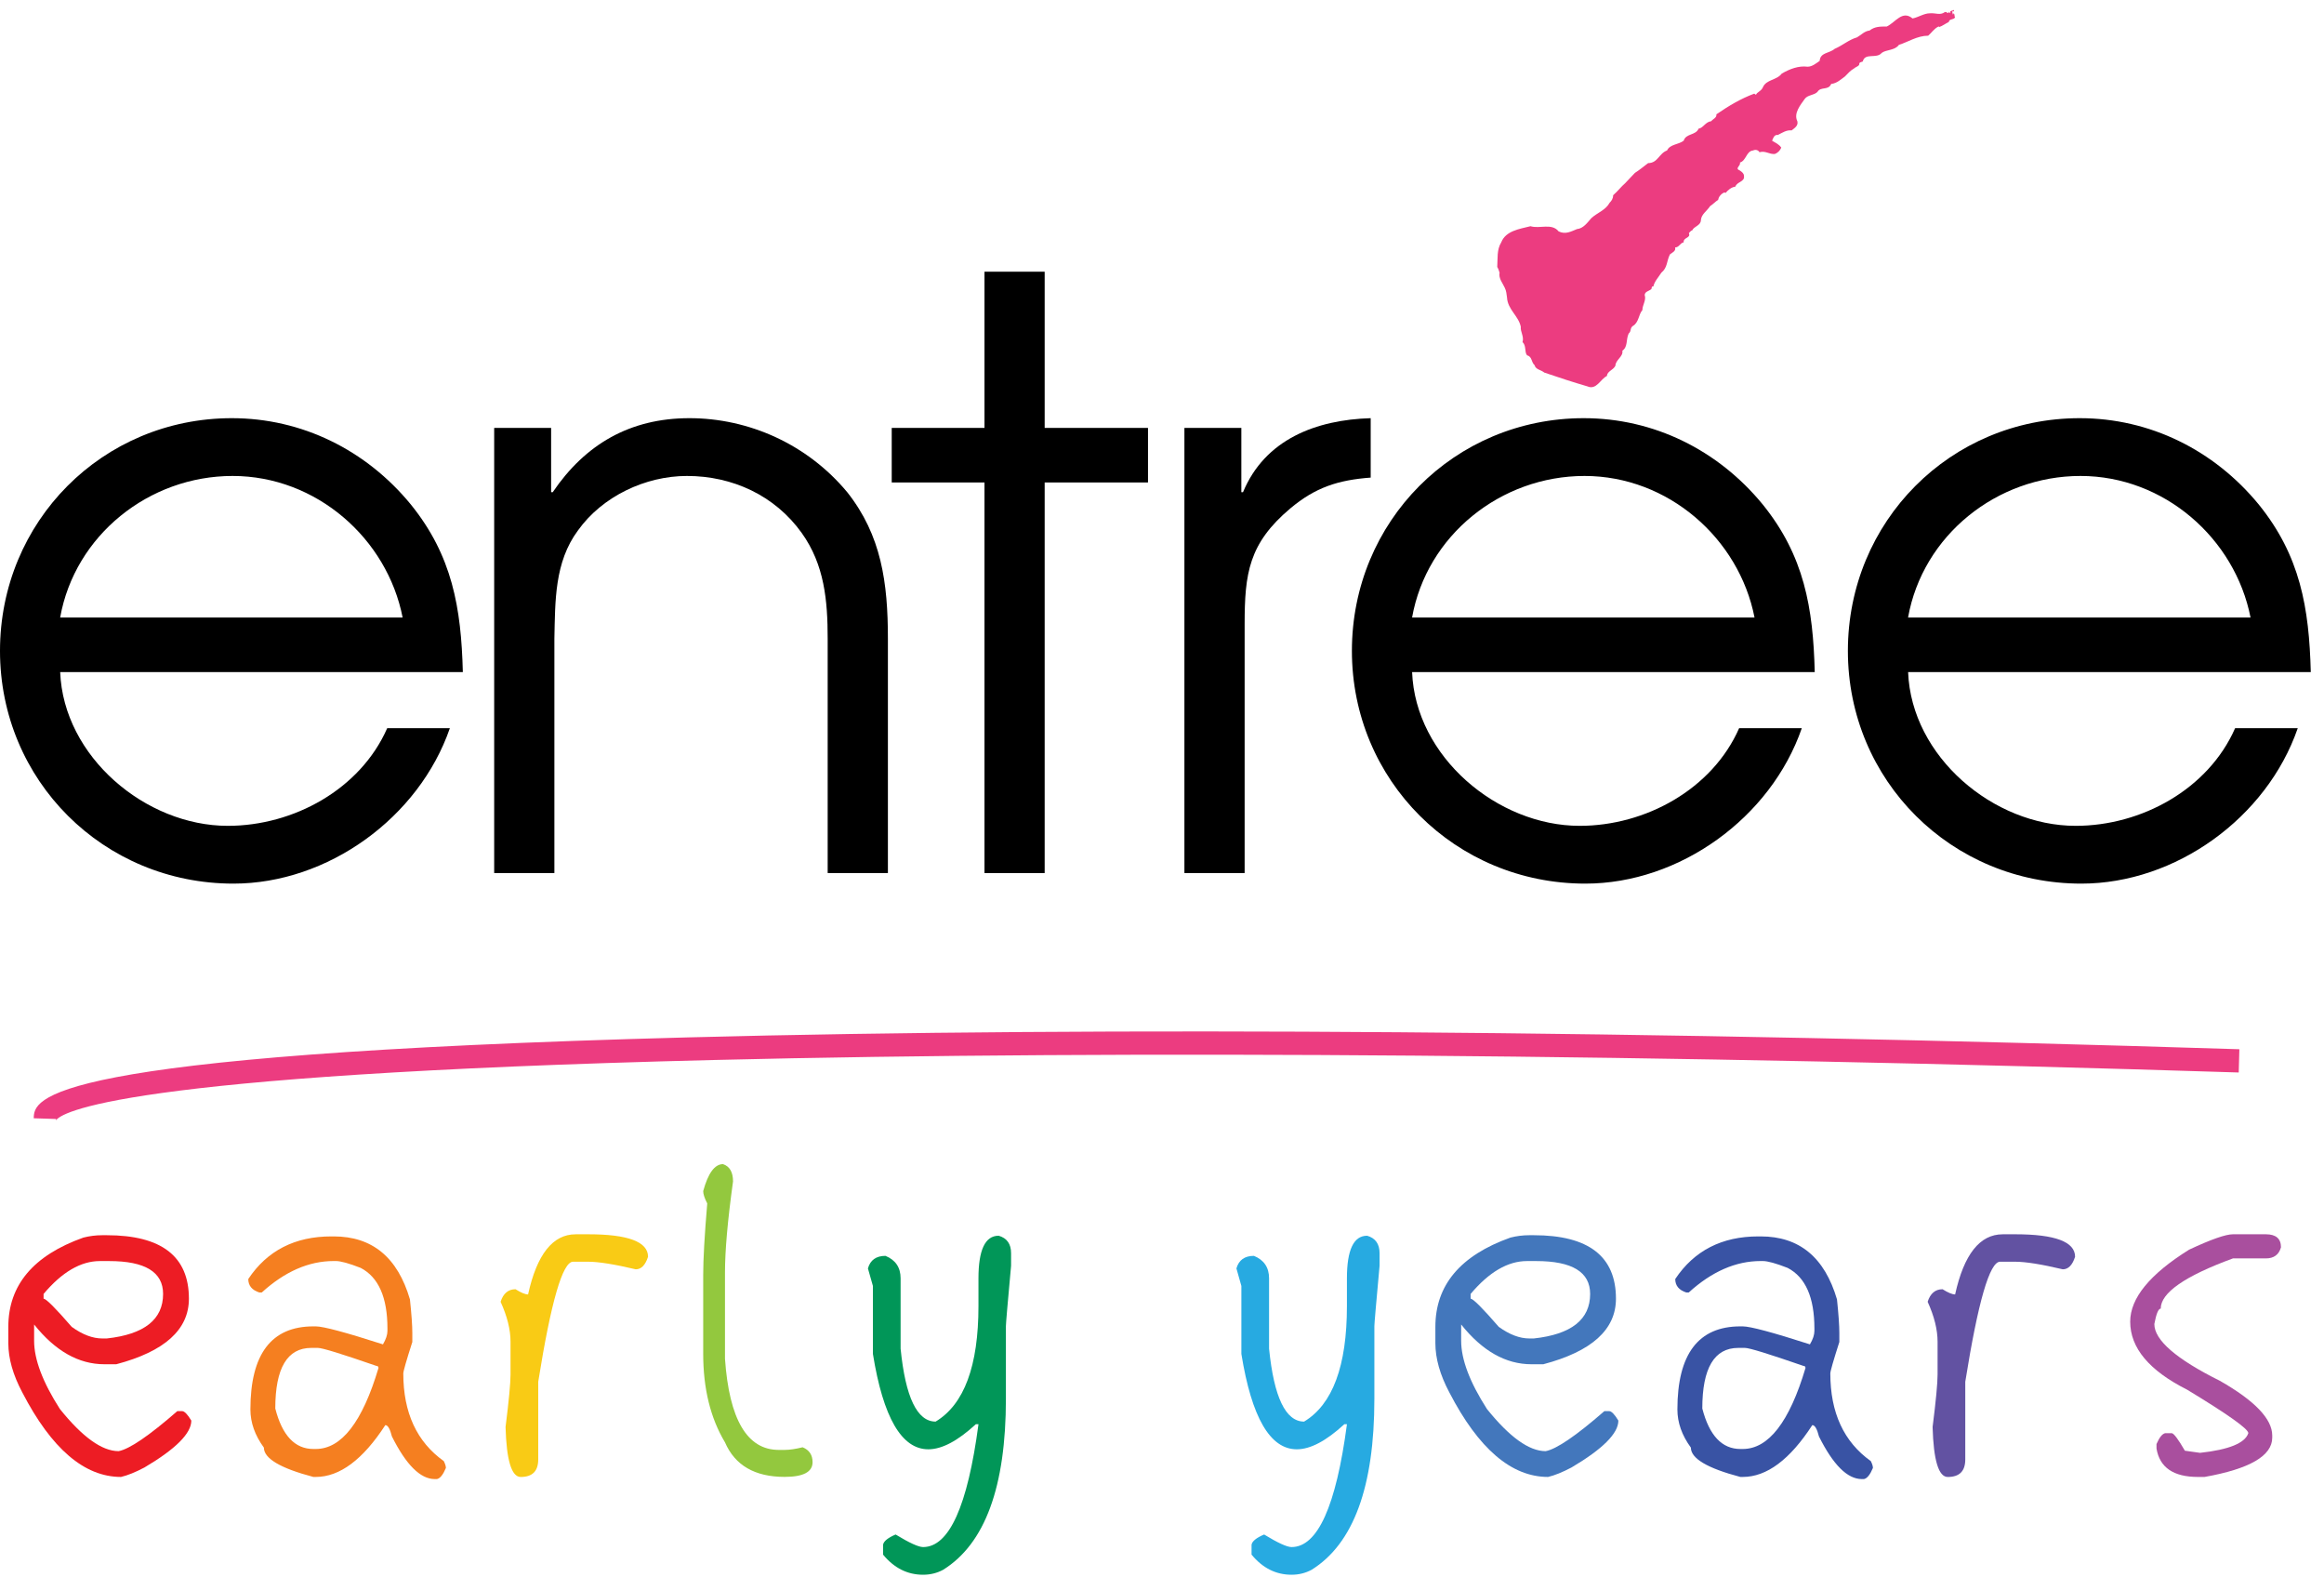 <svg width="84" height="57" viewBox="0 0 84 57" fill="none" xmlns="http://www.w3.org/2000/svg">
<path d="M70.626 0.419C70.605 0.419 70.605 0.398 70.584 0.398C70.543 0.44 70.584 0.481 70.584 0.522C70.605 0.522 70.605 0.502 70.605 0.481C70.667 0.502 70.626 0.584 70.667 0.626C70.605 0.73 70.46 0.667 70.439 0.793C70.315 0.855 70.212 0.937 70.087 0.979C70.108 0.979 70.087 0.958 70.066 0.958C69.9 1.04 69.818 1.185 69.693 1.29C69.299 1.29 68.967 1.518 68.635 1.621C68.489 1.829 68.178 1.788 68.013 1.912C67.826 2.14 67.411 1.89 67.328 2.223C67.287 2.244 67.225 2.244 67.204 2.286C67.225 2.389 67.08 2.41 67.018 2.471C66.872 2.554 66.79 2.658 66.686 2.762C66.541 2.866 66.395 3.011 66.188 3.033C66.084 3.281 65.814 3.115 65.69 3.322C65.566 3.447 65.338 3.426 65.234 3.571C65.089 3.779 64.819 4.089 64.964 4.38C65.006 4.546 64.861 4.629 64.757 4.712C64.57 4.691 64.425 4.795 64.259 4.878C64.134 4.856 64.092 4.983 64.051 5.085C64.155 5.149 64.301 5.209 64.383 5.335C64.341 5.438 64.259 5.522 64.154 5.563C63.946 5.584 63.822 5.438 63.594 5.5C63.552 5.418 63.449 5.396 63.365 5.437C63.117 5.459 63.117 5.811 62.889 5.873C62.93 5.998 62.682 6.081 62.889 6.163C62.952 6.205 63.034 6.267 63.034 6.35C63.076 6.578 62.785 6.557 62.724 6.744C62.578 6.764 62.454 6.87 62.372 6.971C62.309 6.93 62.268 6.993 62.226 7.013C62.164 7.076 62.122 7.117 62.102 7.221C61.977 7.304 61.936 7.366 61.811 7.449C61.687 7.635 61.5 7.739 61.479 7.947C61.479 8.154 61.231 8.174 61.167 8.321C61.106 8.341 61.085 8.382 61.043 8.424C61.126 8.611 60.836 8.57 60.856 8.757C60.732 8.776 60.69 8.942 60.545 8.942C60.587 9.067 60.441 9.129 60.359 9.192C60.235 9.44 60.276 9.668 60.048 9.855C59.944 10.021 59.8 10.166 59.759 10.353C59.675 10.332 59.717 10.435 59.675 10.457C59.591 10.519 59.447 10.54 59.447 10.664C59.509 10.851 59.364 11.017 59.364 11.204C59.219 11.37 59.24 11.659 59.011 11.784C58.908 11.867 58.97 11.971 58.867 12.053C58.763 12.281 58.845 12.531 58.639 12.675C58.681 12.884 58.389 13.007 58.389 13.214C58.307 13.382 58.1 13.401 58.079 13.588C57.851 13.692 57.705 14.107 57.374 13.961C56.877 13.816 56.296 13.629 55.818 13.463C55.694 13.359 55.508 13.359 55.466 13.194C55.342 13.09 55.383 12.884 55.196 12.841C55.093 12.717 55.176 12.489 55.031 12.364C55.093 12.157 54.948 11.992 54.968 11.805C54.886 11.411 54.491 11.183 54.47 10.747C54.45 10.623 54.45 10.519 54.387 10.394C54.325 10.249 54.159 10.062 54.201 9.855C54.18 9.792 54.159 9.709 54.117 9.648C54.138 9.336 54.096 9.026 54.262 8.756C54.428 8.341 54.906 8.278 55.319 8.174C55.652 8.278 56.086 8.05 56.336 8.361C56.585 8.485 56.792 8.361 56.999 8.278C57.227 8.257 57.372 8.05 57.517 7.884C57.745 7.677 58.036 7.594 58.181 7.324C58.243 7.263 58.306 7.18 58.306 7.055C58.472 6.911 58.596 6.744 58.741 6.62C58.845 6.516 58.969 6.371 59.094 6.247C59.26 6.143 59.404 6.019 59.571 5.894C59.923 5.894 59.964 5.541 60.255 5.437C60.358 5.209 60.668 5.23 60.856 5.084C60.938 4.815 61.291 4.898 61.395 4.649C61.56 4.629 61.644 4.4 61.851 4.38C61.913 4.298 62.058 4.256 62.038 4.131C62.495 3.819 62.91 3.57 63.406 3.384L63.469 3.425C63.51 3.321 63.655 3.301 63.718 3.156C63.842 2.866 64.215 2.907 64.402 2.658C64.692 2.492 65.003 2.369 65.335 2.41C65.501 2.41 65.646 2.286 65.771 2.201C65.791 1.89 66.123 1.932 66.311 1.766C66.6 1.642 66.828 1.434 67.119 1.351C67.264 1.269 67.388 1.124 67.575 1.103C67.761 0.958 67.948 0.958 68.197 0.958C68.508 0.812 68.756 0.355 69.129 0.667C69.336 0.626 69.545 0.481 69.751 0.481C69.959 0.461 70.125 0.563 70.29 0.44C70.353 0.398 70.435 0.543 70.435 0.418C70.435 0.418 70.456 0.481 70.498 0.46C70.456 0.377 70.581 0.397 70.623 0.355V0.419" fill="#EC3C80"/>
<path fill-rule="evenodd" clip-rule="evenodd" d="M2.174 22.315C2.704 19.346 5.38 17.199 8.408 17.199C11.437 17.199 13.995 19.463 14.553 22.315H2.174ZM16.729 24.285C16.67 21.962 16.347 20.08 14.848 18.228C13.231 16.258 10.907 15.111 8.38 15.111C3.704 15.111 0 18.845 0 23.52C0 28.196 3.734 31.93 8.438 31.93C11.849 31.93 15.141 29.548 16.26 26.314H13.995C13.025 28.519 10.615 29.842 8.233 29.842C5.263 29.842 2.294 27.343 2.175 24.285H16.73H16.729Z" fill="black"/>
<path d="M17.862 31.549H20.038V23.079C20.068 21.727 20.038 20.315 20.89 19.168C21.772 17.933 23.33 17.199 24.829 17.199C26.476 17.199 28.006 17.903 28.976 19.256C29.798 20.403 29.916 21.697 29.916 23.079V31.549H32.093V23.079C32.093 21.051 31.857 19.345 30.623 17.786C29.181 16.051 27.064 15.111 24.919 15.111C22.773 15.111 21.155 16.051 19.978 17.786H19.92V15.463H17.862V31.549Z" fill="black"/>
<path d="M35.584 31.549H37.759V17.434H41.494V15.463H37.759V9.818H35.584V15.463H32.231V17.434H35.584V31.549Z" fill="black"/>
<path d="M42.812 31.549H44.987V22.55C44.987 20.727 45.134 19.639 46.634 18.375C47.544 17.61 48.368 17.346 49.543 17.258V15.111C47.573 15.169 45.721 15.874 44.928 17.786H44.868V15.463H42.81V31.549" fill="black"/>
<path fill-rule="evenodd" clip-rule="evenodd" d="M51.039 22.315C51.568 19.346 54.244 17.199 57.272 17.199C60.299 17.199 62.859 19.463 63.417 22.315H51.039ZM65.593 24.285C65.535 21.962 65.211 20.08 63.712 18.228C62.095 16.258 59.773 15.111 57.244 15.111C52.567 15.111 48.864 18.845 48.864 23.52C48.864 28.196 52.599 31.93 57.303 31.93C60.713 31.93 64.007 29.548 65.125 26.314H62.86C61.89 28.519 59.478 29.842 57.097 29.842C54.126 29.842 51.157 27.343 51.04 24.285H65.594H65.593Z" fill="black"/>
<path fill-rule="evenodd" clip-rule="evenodd" d="M68.966 22.315C69.495 19.346 72.171 17.199 75.199 17.199C78.228 17.199 80.785 19.463 81.345 22.315H68.968M83.522 24.285C83.463 21.962 83.14 20.08 81.64 18.228C80.022 16.258 77.7 15.111 75.171 15.111C70.496 15.111 66.791 18.845 66.791 23.52C66.791 28.196 70.525 31.93 75.23 31.93C78.641 31.93 81.934 29.548 83.051 26.314H80.787C79.817 28.519 77.406 29.842 75.024 29.842C72.055 29.842 69.085 27.343 68.968 24.285H83.522Z" fill="black"/>
<path d="M3.697 44.635H3.859C5.839 44.635 6.828 45.4 6.828 46.928C6.828 48.046 5.953 48.835 4.202 49.298H3.774C2.844 49.298 1.997 48.819 1.233 47.861V48.451C1.233 49.125 1.544 49.946 2.165 50.915C2.98 51.931 3.688 52.438 4.287 52.438C4.68 52.364 5.388 51.882 6.409 50.992H6.581C6.666 50.992 6.778 51.106 6.915 51.334C6.915 51.796 6.35 52.361 5.221 53.028C4.895 53.2 4.613 53.314 4.374 53.37C3.05 53.37 1.861 52.352 0.806 50.316C0.469 49.682 0.301 49.09 0.301 48.537V47.946C0.301 46.44 1.205 45.365 3.013 44.721C3.236 44.664 3.464 44.635 3.698 44.635H3.697ZM1.575 46.757V46.929C1.666 46.929 2.005 47.269 2.593 47.947C2.981 48.227 3.349 48.366 3.697 48.366H3.859C5.216 48.218 5.895 47.681 5.895 46.757C5.895 45.965 5.245 45.569 3.944 45.569H3.611C2.921 45.569 2.242 45.965 1.575 46.757Z" fill="#ED1C24"/>
<path d="M11.978 44.678H12.063C13.454 44.678 14.373 45.436 14.817 46.954C14.874 47.49 14.903 47.895 14.903 48.168V48.494C14.686 49.172 14.577 49.552 14.577 49.631C14.577 51.046 15.065 52.102 16.04 52.797C16.091 52.899 16.117 52.982 16.117 53.045C16.015 53.29 15.906 53.425 15.792 53.447H15.715C15.195 53.447 14.68 52.934 14.166 51.907C14.098 51.633 14.018 51.497 13.927 51.497C13.117 52.746 12.278 53.37 11.412 53.37H11.327C10.135 53.056 9.538 52.703 9.538 52.31C9.213 51.865 9.051 51.406 9.051 50.932C9.051 48.93 9.809 47.929 11.327 47.929H11.412C11.686 47.929 12.496 48.146 13.842 48.579C13.95 48.396 14.004 48.234 14.004 48.091V48.006C14.004 46.882 13.682 46.153 13.037 45.816C12.615 45.651 12.315 45.568 12.139 45.568H12.062C11.16 45.568 10.294 45.948 9.461 46.705H9.376C9.108 46.62 8.974 46.457 8.974 46.218C9.658 45.191 10.659 44.678 11.977 44.678H11.978ZM9.95 50.897C10.2 51.873 10.66 52.36 11.328 52.36H11.413C12.342 52.36 13.099 51.385 13.68 49.434C13.68 49.383 13.654 49.357 13.603 49.357C12.353 48.924 11.649 48.707 11.49 48.707H11.251C10.383 48.707 9.95 49.437 9.95 50.897Z" fill="#F57F20"/>
<path d="M20.805 44.601H21.259C22.701 44.601 23.423 44.872 23.423 45.414C23.326 45.717 23.178 45.867 22.979 45.867C22.209 45.685 21.636 45.593 21.259 45.593H20.712C20.335 45.593 19.916 47.039 19.454 49.931V52.738C19.454 53.16 19.243 53.371 18.821 53.371C18.49 53.371 18.307 52.77 18.273 51.566C18.393 50.614 18.453 49.98 18.453 49.667V48.486C18.453 48.047 18.333 47.566 18.094 47.041C18.19 46.739 18.37 46.587 18.633 46.587C18.832 46.712 18.984 46.775 19.087 46.775C19.406 45.327 19.98 44.602 20.806 44.602L20.805 44.601Z" fill="#F9CB15"/>
<path d="M26.136 42.068C26.375 42.148 26.495 42.356 26.495 42.692C26.301 44.095 26.204 45.193 26.204 45.986V49.099C26.358 51.295 27.006 52.393 28.147 52.393H28.36C28.537 52.393 28.754 52.361 29.01 52.298C29.25 52.395 29.37 52.575 29.37 52.837C29.37 53.191 29.033 53.368 28.36 53.368C27.282 53.368 26.564 52.951 26.204 52.119C25.68 51.246 25.417 50.179 25.417 48.919V46.07C25.417 45.505 25.465 44.644 25.563 43.486C25.465 43.298 25.417 43.149 25.417 43.041C25.594 42.391 25.833 42.066 26.136 42.066V42.068Z" fill="#93C83E"/>
<path d="M36.092 44.652C36.394 44.737 36.545 44.949 36.545 45.285V45.739C36.42 47.103 36.358 47.83 36.358 47.921V50.547C36.358 53.725 35.602 55.783 34.091 56.724C33.868 56.845 33.626 56.904 33.364 56.904C32.799 56.904 32.317 56.662 31.918 56.177V55.818C31.941 55.693 32.092 55.569 32.372 55.45C32.868 55.752 33.199 55.904 33.365 55.904C34.306 55.904 34.974 54.424 35.367 51.464H35.272C34.616 52.069 34.044 52.371 33.553 52.371C32.589 52.371 31.921 51.223 31.551 48.924V46.468L31.371 45.835C31.456 45.533 31.668 45.381 32.005 45.381C32.369 45.53 32.552 45.8 32.552 46.194V48.735C32.728 50.492 33.15 51.37 33.818 51.37C34.85 50.749 35.366 49.357 35.366 47.195V46.194C35.366 45.167 35.608 44.654 36.093 44.654L36.092 44.652Z" fill="#019658"/>
<path d="M49.41 44.652C49.712 44.737 49.864 44.949 49.864 45.285V45.739C49.739 47.103 49.676 47.83 49.676 47.921V50.547C49.676 53.725 48.92 55.783 47.409 56.724C47.186 56.845 46.944 56.904 46.682 56.904C46.118 56.904 45.635 56.662 45.237 56.177V55.818C45.259 55.693 45.41 55.569 45.691 55.45C46.186 55.752 46.517 55.904 46.683 55.904C47.625 55.904 48.292 54.424 48.685 51.464H48.591C47.935 52.069 47.362 52.371 46.871 52.371C45.907 52.371 45.24 51.223 44.869 48.924V46.468L44.69 45.835C44.776 45.533 44.986 45.381 45.323 45.381C45.687 45.53 45.87 45.8 45.87 46.194V48.735C46.047 50.492 46.469 51.37 47.136 51.37C48.168 50.749 48.684 49.357 48.684 47.195V46.194C48.684 45.167 48.926 44.654 49.411 44.654L49.41 44.652Z" fill="#27AAE1"/>
<path d="M55.277 44.635H55.439C57.419 44.635 58.408 45.4 58.408 46.928C58.408 48.046 57.533 48.835 55.782 49.298H55.354C54.424 49.298 53.577 48.819 52.813 47.861V48.451C52.813 49.125 53.124 49.946 53.745 50.915C54.562 51.931 55.268 52.438 55.867 52.438C56.261 52.364 56.968 51.882 57.989 50.992H58.161C58.246 50.992 58.358 51.106 58.495 51.334C58.495 51.796 57.93 52.361 56.801 53.028C56.475 53.2 56.193 53.314 55.954 53.37C54.63 53.37 53.441 52.352 52.386 50.316C52.049 49.682 51.881 49.09 51.881 48.537V47.946C51.881 46.44 52.785 45.365 54.593 44.721C54.815 44.664 55.043 44.635 55.277 44.635ZM53.155 46.757V46.929C53.246 46.929 53.585 47.269 54.173 47.947C54.562 48.227 54.929 48.366 55.277 48.366H55.439C56.797 48.218 57.475 47.681 57.475 46.757C57.475 45.965 56.825 45.569 55.525 45.569H55.191C54.501 45.569 53.822 45.965 53.155 46.757Z" fill="#4377BC"/>
<path d="M63.557 44.678H63.642C65.034 44.678 65.952 45.436 66.397 46.954C66.453 47.49 66.482 47.895 66.482 48.168V48.494C66.265 49.172 66.156 49.552 66.156 49.631C66.156 51.046 66.644 52.102 67.619 52.797C67.671 52.899 67.696 52.982 67.696 53.045C67.594 53.29 67.485 53.425 67.371 53.447H67.294C66.774 53.447 66.259 52.934 65.746 51.907C65.677 51.633 65.597 51.497 65.505 51.497C64.695 52.746 63.857 53.37 62.99 53.37H62.905C61.713 53.056 61.116 52.703 61.116 52.31C60.791 51.865 60.629 51.406 60.629 50.932C60.629 48.93 61.388 47.929 62.905 47.929H62.99C63.264 47.929 64.073 48.146 65.419 48.579C65.528 48.396 65.581 48.234 65.581 48.091V48.006C65.581 46.882 65.259 46.153 64.614 45.816C64.192 45.651 63.893 45.568 63.716 45.568H63.639C62.738 45.568 61.871 45.948 61.038 46.705H60.953C60.685 46.62 60.551 46.457 60.551 46.218C61.236 45.191 62.237 44.678 63.554 44.678H63.557ZM61.529 50.897C61.781 51.873 62.24 52.36 62.907 52.36H62.992C63.921 52.36 64.678 51.385 65.259 49.434C65.259 49.383 65.233 49.357 65.182 49.357C63.933 48.924 63.228 48.707 63.069 48.707H62.83C61.962 48.707 61.529 49.437 61.529 50.897Z" fill="#3953A4"/>
<path d="M72.385 44.601H72.838C74.281 44.601 75.003 44.872 75.003 45.414C74.907 45.717 74.758 45.867 74.559 45.867C73.789 45.685 73.215 45.593 72.839 45.593H72.292C71.915 45.593 71.496 47.039 71.034 49.931V52.738C71.034 53.16 70.824 53.371 70.401 53.371C70.07 53.371 69.887 52.77 69.853 51.566C69.974 50.614 70.033 49.98 70.033 49.667V48.486C70.033 48.047 69.913 47.566 69.674 47.041C69.77 46.739 69.951 46.587 70.213 46.587C70.412 46.712 70.564 46.775 70.667 46.775C70.986 45.327 71.559 44.602 72.386 44.602L72.385 44.601Z" fill="#6252A2"/>
<path d="M80.709 44.601H81.897C82.263 44.601 82.445 44.758 82.445 45.071C82.371 45.339 82.188 45.473 81.897 45.473H80.709C78.968 46.112 78.099 46.717 78.099 47.287C78.014 47.287 77.937 47.473 77.868 47.844C77.868 48.426 78.657 49.11 80.238 49.897C81.499 50.616 82.129 51.275 82.129 51.873V51.95C82.129 52.606 81.314 53.08 79.683 53.37H79.443C78.559 53.37 78.06 53.029 77.946 52.344V52.181C78.049 51.942 78.154 51.811 78.262 51.788H78.493C78.567 51.788 78.727 52 78.972 52.422L79.52 52.499C80.564 52.385 81.145 52.148 81.265 51.788C81.265 51.634 80.527 51.11 79.048 50.214C77.68 49.525 76.995 48.706 76.995 47.759C76.995 46.908 77.706 46.042 79.125 45.157C79.918 44.786 80.446 44.601 80.709 44.601Z" fill="#A94F9E"/>
<path d="M2.014 40.494C2.019 40.487 2.028 40.466 2.029 40.435L1.219 40.409C1.239 39.721 1.285 38.108 24.883 37.486C39.861 37.092 59.77 37.244 80.941 37.915L80.918 38.755C60.242 38.099 40.673 37.939 25.82 38.303C4.141 38.834 2.187 40.221 2.015 40.493L2.014 40.494Z" fill="#EC3C80"/>
</svg>
